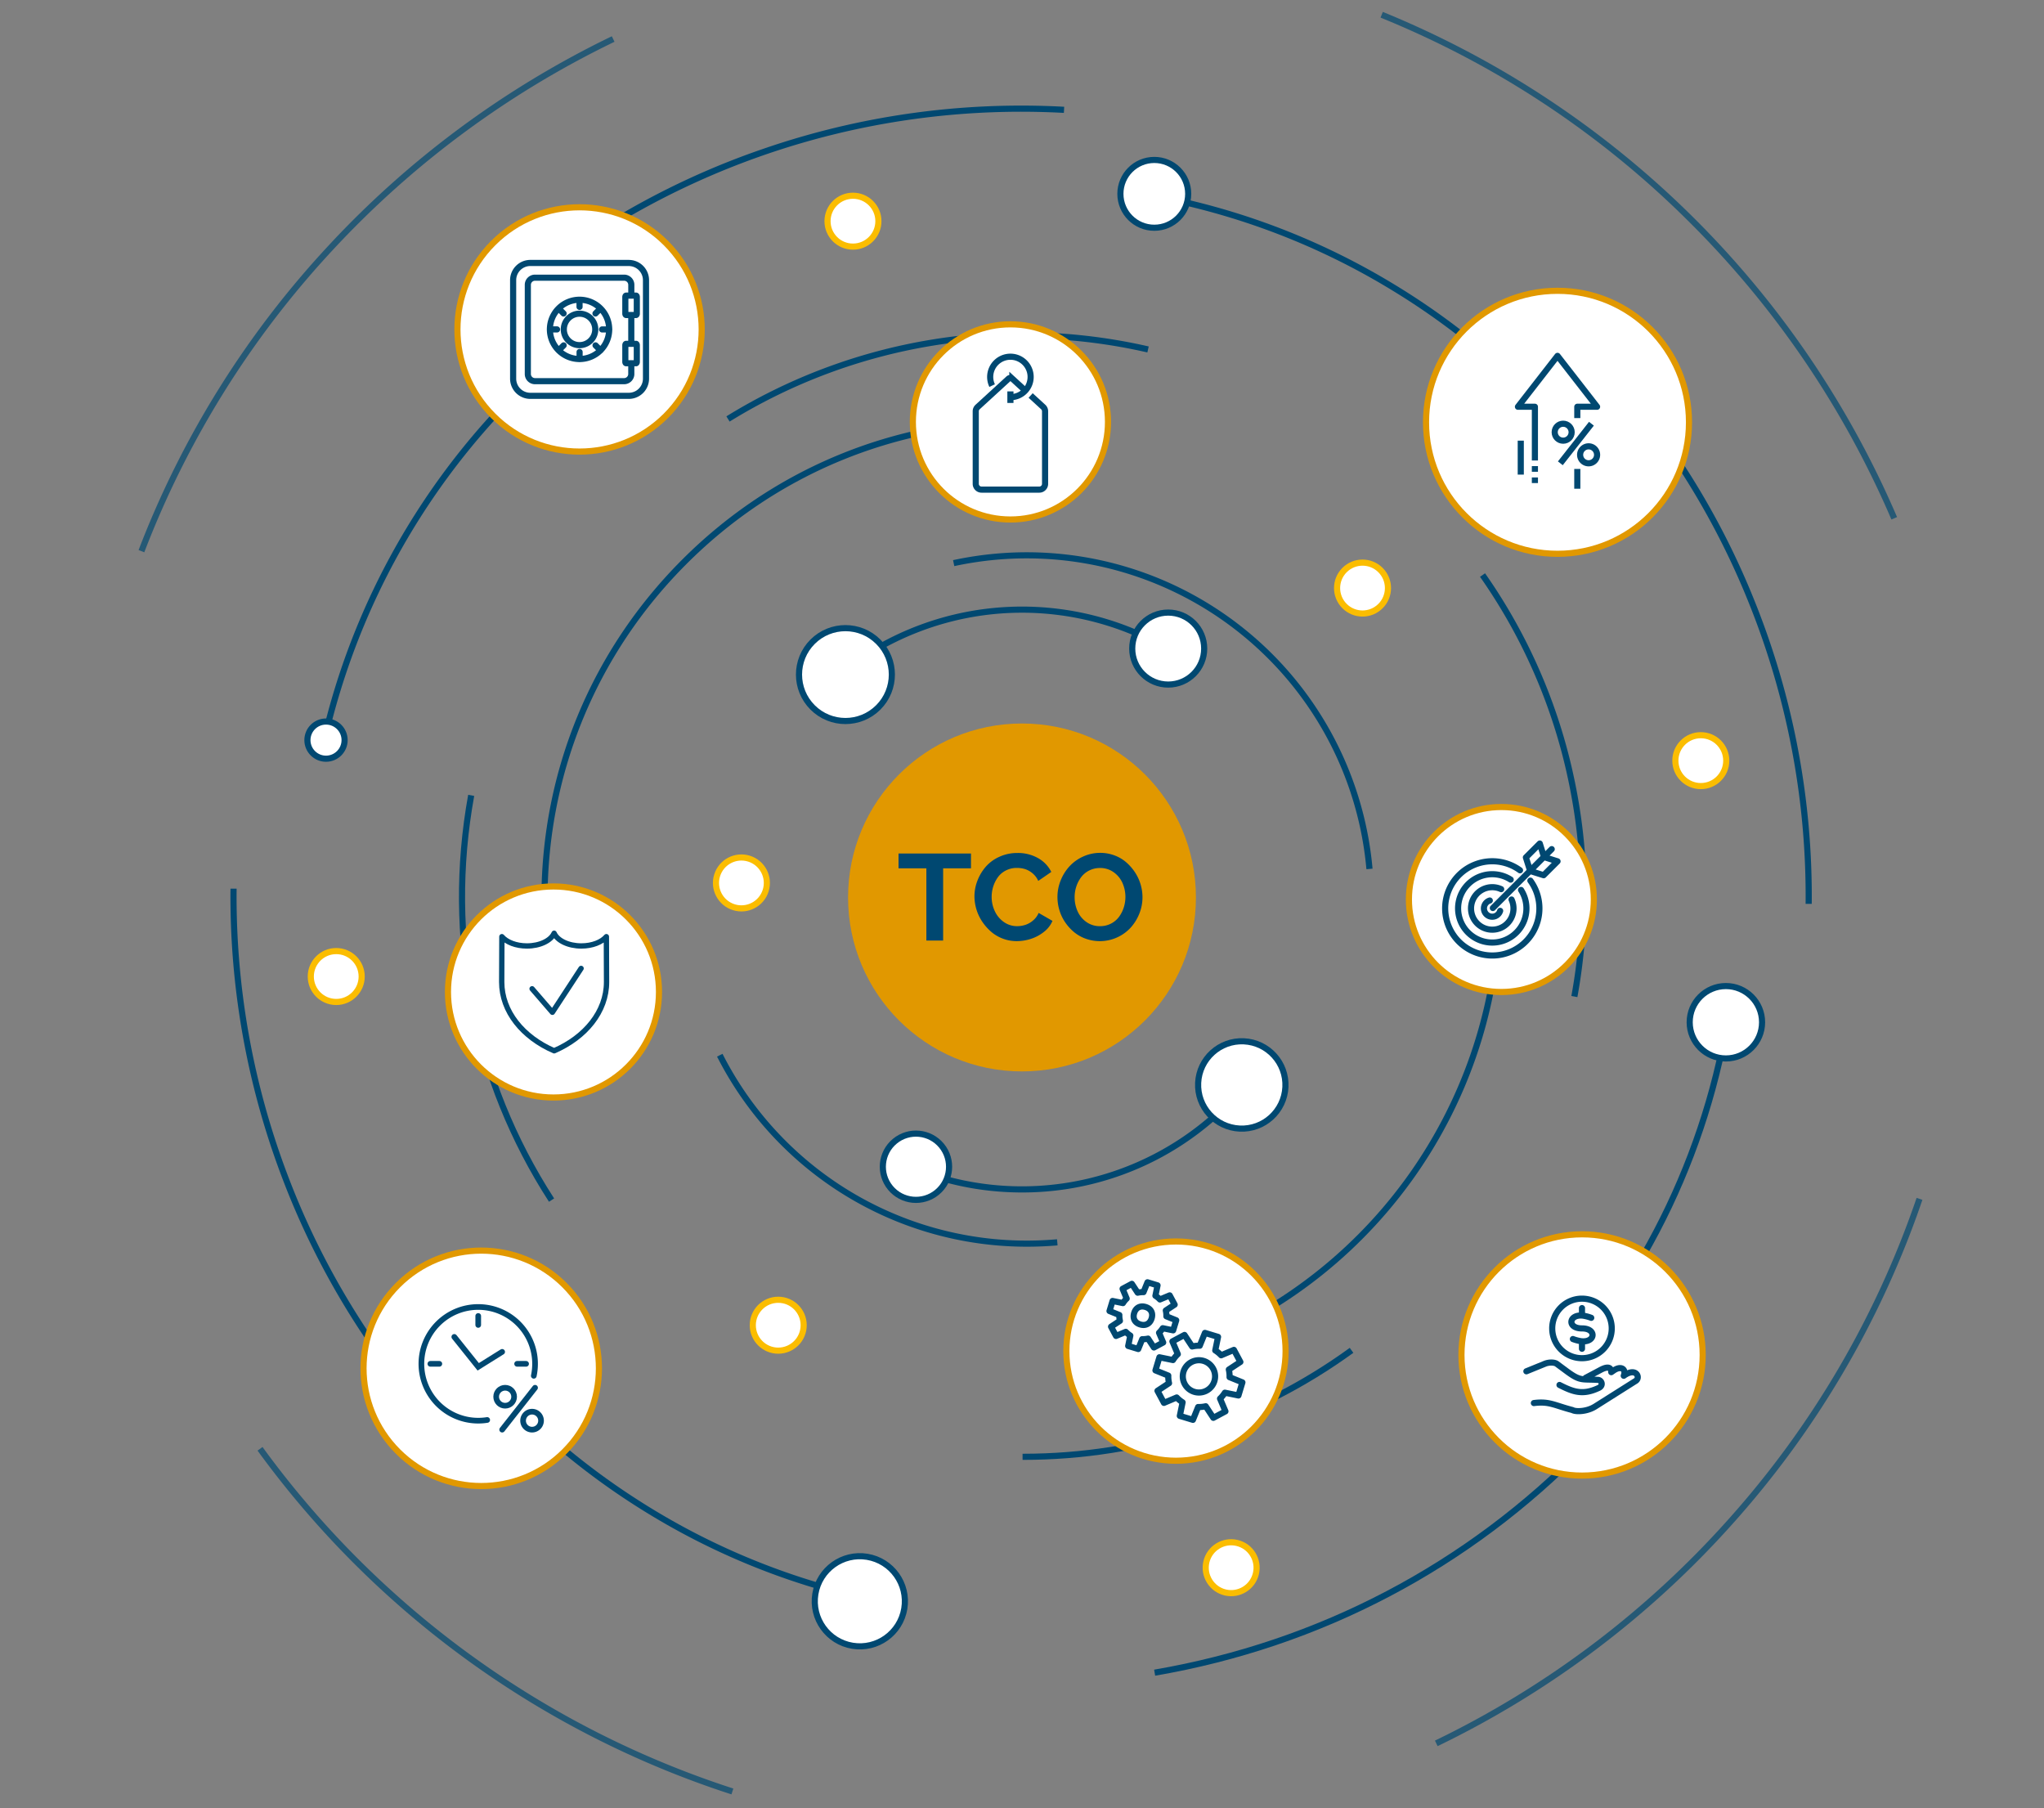 <?xml version="1.0" encoding="UTF-8"?> <svg xmlns="http://www.w3.org/2000/svg" width="2000" height="1768.99" viewBox="0 0 2000 1768.99"><rect x="0" y="0" width="2000" height="1768.99" fill="#808080" stroke="none"/><circle cx="1000" cy="878" r="170.19" fill="#e19800"></circle><path d="M1000.18,1166.62c-5.26,0-10.52-.14-15.81-.43a284.54,284.54,0,0,1-114.87-30.92l2.74-5.34a280.91,280.91,0,0,0,353.85-83.65l4.83,3.56A286,286,0,0,1,1000.18,1166.62Z" fill="#004871"></path><path d="M823.35,662l-3.78-4.66a286.74,286.74,0,0,1,345.63-11.57l-3.46,4.9A280.74,280.74,0,0,0,823.35,662Z" fill="#004871"></path><path d="M1174.67,1316.73l-2.23-5.57A464.41,464.41,0,0,0,1464.24,880h6a470.39,470.39,0,0,1-295.57,436.73Z" fill="#004871"></path><path d="M533.39,938.66A475.83,475.83,0,0,1,529.76,880c0-125.61,48.91-243.69,137.73-332.51S874.39,409.76,1000,409.76v6c-124,0-240.58,48.29-328.27,136S535.76,756,535.76,880a471.67,471.67,0,0,0,3.58,57.92Z" fill="#004871"></path><path d="M1004.23,1219.68a339.89,339.89,0,0,1-302.62-186l5.35-2.71a333.83,333.83,0,0,0,327.31,181.42l.53,6Q1019.47,1219.69,1004.23,1219.68Z" fill="#004871"></path><path d="M1337,850.36a333.69,333.69,0,0,0-362-302.78,336.56,336.56,0,0,0-41.24,6.26L932.55,548a344.79,344.79,0,0,1,42-6.37A339.7,339.7,0,0,1,1343,849.83Z" fill="#004871"></path><path d="M871.85,1571.64a696.47,696.47,0,0,1-247.43-96.93,703.92,703.92,0,0,1-191-178l4.83-3.56a698.1,698.1,0,0,0,189.4,176.49,690.79,690.79,0,0,0,245.31,96.1Z" fill="#004871"></path><path d="M1511.48,1362.7l-4.36-4.12c101.75-107.78,165.52-242.12,184.4-388.49l6,.77C1678.43,1118.49,1614.11,1254,1511.48,1362.7Z" fill="#004871"></path><path d="M1561.61,466.64a697.18,697.18,0,0,0-199.77-182.81,689.77,689.77,0,0,0-259.93-93.72l.88-5.94A696,696,0,0,1,1365,278.7a703.15,703.15,0,0,1,201.48,184.38Z" fill="#004871"></path><path d="M316.84,739.65l-5.88-1.2A703.9,703.9,0,0,1,609,295.33l3.34,5A697.87,697.87,0,0,0,316.84,739.65Z" fill="#004871"></path><path d="M429.65,1400.77A766.18,766.18,0,0,1,276,1152.1a774.21,774.21,0,0,1-50.48-282.73l6,0A768.2,768.2,0,0,0,281.61,1150,760.35,760.35,0,0,0,434.06,1396.7Z" fill="#004871"></path><path d="M1130.29,1639.37l-1-5.91c160.81-27.64,305.73-103.77,419.09-220.15l4.3,4.19C1438.42,1534.79,1292.37,1611.52,1130.29,1639.37Z" fill="#004871"></path><path d="M1772.74,884.29l-6,0a767.45,767.45,0,0,0-55-293A759.48,759.48,0,0,0,1544.8,337l4.25-4.23A765.39,765.39,0,0,1,1717.26,589,773.41,773.41,0,0,1,1772.74,884.29Z" fill="#004871"></path><path d="M490.46,301.92l-4-4.49A765.92,765.92,0,0,1,747.09,145.51a773.66,773.66,0,0,1,294.2-41.06l-.32,6A768.16,768.16,0,0,0,490.46,301.92Z" fill="#004871"></path><g opacity="0.7"><path d="M141.19,540.31l-5.6-2.15A919.89,919.89,0,0,1,321.32,240.39,929.51,929.51,0,0,1,598.66,35.48l2.61,5.4A923.69,923.69,0,0,0,325.72,244.47,913.87,913.87,0,0,0,141.19,540.31Z" fill="#004871"></path></g><g opacity="0.7"><path d="M715.71,1755.47A925.77,925.77,0,0,1,252,1419.15l4.85-3.54a919.63,919.63,0,0,0,460.7,334.15Z" fill="#004871"></path></g><g opacity="0.7"><path d="M1406.67,1708.27l-2.62-5.4a922.57,922.57,0,0,0,286.3-215.56,913.07,913.07,0,0,0,185-315.42l5.67,1.94a918.8,918.8,0,0,1-186.18,317.49A928.85,928.85,0,0,1,1406.67,1708.27Z" fill="#004871"></path></g><g opacity="0.7"><path d="M1850.7,508.23a923.06,923.06,0,0,0-199.57-292.79A913.82,913.82,0,0,0,1350.81,17.22l2.26-5.56a929.44,929.44,0,0,1,503.14,494.2Z" fill="#004871"></path></g><path d="M537.16,1175.7c-76.22-117.86-104.29-259.25-79.06-398.12l5.9,1.08c-25,137.36,2.81,277.21,78.2,393.78Z" fill="#004871"></path><path d="M1000.87,1428.23h-.31v-6h.3c115.87,0,226.45-35.82,319.83-103.59l3.52,4.86C1229.82,1392,1118,1428.23,1000.87,1428.23Z" fill="#004871"></path><path d="M1543.44,975.49l-5.9-1.07a545.5,545.5,0,0,0-3.18-211.85,539.68,539.68,0,0,0-86.19-198.27l4.92-3.44a545.72,545.72,0,0,1,87.14,200.46A551.34,551.34,0,0,1,1543.44,975.49Z" fill="#004871"></path><path d="M713.91,412.42l-3.16-5.1A552,552,0,0,1,1124,338.94l-1.34,5.85a546,546,0,0,0-408.71,67.63Z" fill="#004871"></path><circle cx="827.23" cy="659.95" r="45.43" transform="translate(-224.36 778.24) rotate(-45)" fill="#fff" stroke="#004871" stroke-miterlimit="10" stroke-width="6"></circle><circle cx="841.29" cy="1566.46" r="44.1" transform="translate(-841.01 2142.18) rotate(-80.65)" fill="#fff" stroke="#004871" stroke-miterlimit="10" stroke-width="6"></circle><circle cx="318.99" cy="724.07" r="18.19" fill="#fff" stroke="#004871" stroke-miterlimit="10" stroke-width="6"></circle><circle cx="1143.06" cy="634.51" r="35.21" fill="#fff" stroke="#004871" stroke-miterlimit="10" stroke-width="6"></circle><circle cx="988.67" cy="412.76" r="95.47" fill="#fff" stroke="#e19800" stroke-miterlimit="10" stroke-width="6"></circle><circle cx="1469.06" cy="880" r="90.48" fill="#fff" stroke="#e19800" stroke-miterlimit="10" stroke-width="6"></circle><circle cx="1150.66" cy="1321.81" r="107.26" fill="#fff" stroke="#e19800" stroke-miterlimit="10" stroke-width="6"></circle><circle cx="541.56" cy="970.48" r="103.24" fill="#fff" stroke="#e19800" stroke-miterlimit="10" stroke-width="6"></circle><circle cx="567.09" cy="322.28" r="119.5" transform="translate(-61.79 495.39) rotate(-45)" fill="#fff" stroke="#e19800" stroke-miterlimit="10" stroke-width="6"></circle><circle cx="1523.98" cy="413.14" r="128.65" fill="#fff" stroke="#e19800" stroke-miterlimit="10" stroke-width="6"></circle><circle cx="1548.01" cy="1325.57" r="118.02" fill="#fff" stroke="#e19800" stroke-miterlimit="10" stroke-width="6"></circle><circle cx="470.86" cy="1338.65" r="115.17" transform="translate(-808.65 725.03) rotate(-45)" fill="#fff" stroke="#e19800" stroke-miterlimit="10" stroke-width="6"></circle><circle cx="1215.11" cy="1061.48" r="42.74" transform="translate(96.7 2224.4) rotate(-87.26)" fill="#fff" stroke="#004871" stroke-miterlimit="10" stroke-width="6"></circle><circle cx="1688.73" cy="1000.09" r="35.41" fill="#fff" stroke="#004871" stroke-miterlimit="10" stroke-width="6"></circle><circle cx="896.23" cy="1141.52" r="32.41" transform="translate(-521.08 829.21) rotate(-39.44)" fill="#fff" stroke="#004871" stroke-miterlimit="10" stroke-width="6"></circle><circle cx="1129.45" cy="189.64" r="33.17" fill="#fff" stroke="#004871" stroke-miterlimit="10" stroke-width="6"></circle><circle cx="761.48" cy="1296.48" r="24.9" fill="#fff" stroke="#fbbd00" stroke-miterlimit="10" stroke-width="6"></circle><circle cx="834.6" cy="216.38" r="24.9" fill="#fff" stroke="#fbbd00" stroke-miterlimit="10" stroke-width="6"></circle><circle cx="725.48" cy="863.84" r="24.9" transform="translate(-315.42 1298.66) rotate(-72.65)" fill="#fff" stroke="#fbbd00" stroke-miterlimit="10" stroke-width="6"></circle><circle cx="1333.19" cy="575.32" r="24.9" transform="translate(-16.33 1111.21) rotate(-45)" fill="#fff" stroke="#fbbd00" stroke-miterlimit="10" stroke-width="6"></circle><circle cx="329" cy="955.35" r="24.9" fill="#fff" stroke="#fbbd00" stroke-miterlimit="10" stroke-width="6"></circle><circle cx="1664.2" cy="744.15" r="24.9" fill="#fff" stroke="#fbbd00" stroke-miterlimit="10" stroke-width="6"></circle><circle cx="1204.69" cy="1533.79" r="24.9" transform="translate(-564.85 2353.86) rotate(-76.72)" fill="#fff" stroke="#fbbd00" stroke-miterlimit="10" stroke-width="6"></circle><path d="M950.08,849.49H922.83v70.67h-16.4V849.49H879.18V835h70.9Z" fill="#004871"></path><path d="M995.49,834.49a39.72,39.72,0,0,1,20.18,5,31.68,31.68,0,0,1,13,13.54l-12.77,8.78a20.24,20.24,0,0,0-5.68-7.52,21.61,21.61,0,0,0-7.36-4.08,27.22,27.22,0,0,0-7.82-1.11,23.26,23.26,0,0,0-10.81,2.49,21.66,21.66,0,0,0-7.79,6.59,31.77,31.77,0,0,0-4.54,9,33.1,33.1,0,0,0-1.59,10.17,32.58,32.58,0,0,0,3.11,14.12,26.48,26.48,0,0,0,8.91,10.61,22.13,22.13,0,0,0,12.94,4,26.07,26.07,0,0,0,8-1.26,22.23,22.23,0,0,0,7.53-4.28,19.51,19.51,0,0,0,5.48-7.41l13.54,7.79a26.68,26.68,0,0,1-8.3,10.7,40.08,40.08,0,0,1-12.71,6.85,45,45,0,0,1-14,2.26,38.14,38.14,0,0,1-13.6-2.46,37.55,37.55,0,0,1-11.45-6.77,49.75,49.75,0,0,1-8.67-9.84A44.92,44.92,0,0,1,953.48,877a42.57,42.57,0,0,1,2.9-15.41A45.59,45.59,0,0,1,964.49,848a38.67,38.67,0,0,1,13.3-9.76A41.83,41.83,0,0,1,995.49,834.49Z" fill="#004871"></path><path d="M1034.69,877.56a43,43,0,0,1,3.19-16.32,45.11,45.11,0,0,1,8.67-13.8,41.31,41.31,0,0,1,13.33-9.49,39.9,39.9,0,0,1,16.7-3.58,39.3,39.3,0,0,1,13.77,2.44,36.92,36.92,0,0,1,11.49,6.68,48,48,0,0,1,8.58,9.72,44.47,44.47,0,0,1,7.47,24.58,42.76,42.76,0,0,1-3.16,16.2,45,45,0,0,1-8.59,13.74,41.07,41.07,0,0,1-43.74,10.64,38,38,0,0,1-11.54-6.53,46.45,46.45,0,0,1-8.67-9.61,43,43,0,0,1-5.6-11.81A44.61,44.61,0,0,1,1034.69,877.56Zm41.66,28.53a22.89,22.89,0,0,0,10.6-2.46,22.45,22.45,0,0,0,7.86-6.53,31.67,31.67,0,0,0,4.71-9.14,33.78,33.78,0,0,0-1.29-24.32,25.66,25.66,0,0,0-8.73-10.46,22.38,22.38,0,0,0-13.15-4,23,23,0,0,0-10.61,2.46,22.55,22.55,0,0,0-7.85,6.5,31.66,31.66,0,0,0-4.72,9.09,32.82,32.82,0,0,0-1.67,10.37,33.53,33.53,0,0,0,2.88,13.91A25.34,25.34,0,0,0,1063,902,22.39,22.39,0,0,0,1076.35,906.09Z" fill="#004871"></path><path d="M622.33,289.21h-9.68c-.43,0-.78.59-.78,1.31v16.36c0,.72.35,1.31.78,1.31h9.68c.42,0,.77-.59.77-1.31V290.52c0-.72-.35-1.31-.77-1.31Zm0,47.17h-9.68c-.43,0-.78.59-.78,1.31v16.36c0,.72.35,1.31.78,1.31h9.68c.42,0,.77-.59.77-1.31V337.69c0-.72-.35-1.31-.77-1.31Zm-4.61-49.09v-8.62a7,7,0,0,0-7-7H523.47a7,7,0,0,0-7,7V365.9a7,7,0,0,0,7,7H610.7a7,7,0,0,0,7-7v-9.76m0-20.67V310.24m-50.63-17a29,29,0,1,0,29,29,29,29,0,0,0-29-29Zm0,13.65a15.38,15.38,0,1,0,15.37,15.37,15.38,15.38,0,0,0-15.37-15.37Zm48.22-49.63H518.86a16.82,16.82,0,0,0-16.77,16.78v96.45a16.81,16.81,0,0,0,16.77,16.77h96.45a16.82,16.82,0,0,0,16.78-16.77V274.06a16.83,16.83,0,0,0-16.78-16.78Zm-48.22,36v6.95m-20.53,1.55,4.92,4.91m-13.42,15.61h7m1.55,20.53,4.92-4.92m15.61,13.42v-6.95m20.52-1.55-4.91-4.92m13.41-15.61h-7m-1.55-20.52-4.91,4.91" fill="none" stroke="#004871" stroke-linecap="round" stroke-linejoin="round" stroke-width="6"></path><path d="M1002.79,381.72l-12.21-11.19a2.83,2.83,0,0,0-3.82,0l-30.17,27.65a5.66,5.66,0,0,0-1.84,4.17v71a5.65,5.65,0,0,0,5.66,5.65h56.52a5.65,5.65,0,0,0,5.65-5.65v-71a5.69,5.69,0,0,0-1.83-4.17l-12.3-11.27" fill="none" stroke="#004871" stroke-miterlimit="10" stroke-width="6"></path><path d="M970.78,377.25a19.79,19.79,0,1,1,17.89,11.31" fill="none" stroke="#004871" stroke-miterlimit="10" stroke-width="6"></path><line x1="988.67" y1="382.91" x2="988.67" y2="394.21" fill="none" stroke="#004871" stroke-miterlimit="10" stroke-width="6"></line><polyline points="1543.35 409 1543.35 397.93 1562.71 397.93 1523.98 348.14 1485.26 397.93 1501.86 397.93 1501.86 450.49" fill="none" stroke="#004871" stroke-linejoin="round" stroke-width="6"></polyline><line x1="1501.86" y1="456.02" x2="1501.86" y2="461.55" fill="none" stroke="#004871" stroke-linejoin="round" stroke-width="6"></line><line x1="1501.86" y1="467.08" x2="1501.86" y2="472.61" fill="none" stroke="#004871" stroke-linejoin="round" stroke-width="6"></line><line x1="1488.03" y1="431.12" x2="1488.03" y2="464.31" fill="none" stroke="#004871" stroke-linejoin="round" stroke-width="6"></line><circle cx="1529.52" cy="422.83" r="8.3" fill="none" stroke="#004871" stroke-linejoin="round" stroke-width="6"></circle><path d="M1554.41,453.25h0a8.3,8.3,0,0,1-8.3-8.3h0a8.3,8.3,0,0,1,8.3-8.29h0a8.3,8.3,0,0,1,8.3,8.29h0A8.3,8.3,0,0,1,1554.41,453.25Z" fill="none" stroke="#004871" stroke-linejoin="round" stroke-width="6"></path><line x1="1526.75" y1="453.25" x2="1557.17" y2="414.53" fill="none" stroke="#004871" stroke-linejoin="round" stroke-width="6"></line><line x1="1543.35" y1="458.78" x2="1543.35" y2="478.14" fill="none" stroke="#004871" stroke-linejoin="round" stroke-width="6"></line><path d="M1497.43,861.55a46.1,46.1,0,1,1-10.13-10.13m1,19.24a33.43,33.43,0,1,1-10.13-10.13M1479,880a20.78,20.78,0,1,1-10.14-10.13m-1,21.24a8.11,8.11,0,1,1-13.48-8.12,8,8,0,0,1,3.34-2m3,7.33,57.59-57.59m-19.54,21.85,11.65,3.66,13.59-13.58L1512.4,839m-15.68,11.49-3.67-11.65,13.59-13.59,3.66,11.65" fill="none" stroke="#004871" stroke-linecap="round" stroke-linejoin="round" stroke-width="6"></path><path d="M1551.45,1348l14.8-7.87c3.48-1.85,10.28-4.66,10.32,2.28l2.5-1.71c7-4.8,12.36-1.4,9.73,5.24,12.47-9.06,16.88,2.41,11.33,5.23l-27.59,17.43-11.7,7.39c-8.27,5.22-19.19,5.3-22.27,3.47-17.45-4.5-22.49-8.79-37.71-6.83m-7.34-31.07,18-7.33c4.61-1.87,9.76-1.39,11.71,0l9.77,7.24c13.57,10,14.67,7.54,30.65,8.49,3.54.21,5.87,5.92,0,8.17-14.92,6.83-24.12,3.77-37.72-3.2m22-75.2v6.25m0,27.26v6.26m0-49a29.12,29.12,0,1,1-29.12,29.12,29.11,29.11,0,0,1,29.12-29.12Zm9.06,18.75a40.45,40.45,0,0,0-8.09-2.15c-14-1.58-15.84,12.57-.89,12.52,14.52,0,13.16,14.12-.92,12.52a40.46,40.46,0,0,1-8.06-2.14" fill="none" stroke="#004871" stroke-linecap="round" stroke-linejoin="round" stroke-width="6"></path><path d="M1129.09,1318.26l9.06-4.86-4.05-9.55a22.94,22.94,0,0,0,3.63-4.44l10.17,2.09,3-9.84-9.62-3.89a22.65,22.65,0,0,0-.57-5.71l8.67-5.71-4.85-9.06-9.56,4a22.58,22.58,0,0,0-4.43-3.63l2.09-10.17-9.84-3-3.89,9.62a23.11,23.11,0,0,0-5.71.56l-5.71-8.66-9.06,4.85,4,9.55a23,23,0,0,0-3.64,4.44l-10.16-2.09-3,9.84,9.62,3.89a22.65,22.65,0,0,0,.57,5.71l-8.66,5.71,4.85,9.06,9.55-4a23,23,0,0,0,4.44,3.64l-2.09,10.16,9.84,3,3.89-9.62a23.12,23.12,0,0,0,5.71-.57l5.71,8.67Zm-8.24-39.63c-5.23-1.58-9.54.73-11.12,6s.72,9.54,6,11.12,9.54-.72,11.13-6-.73-9.53-6-11.12Zm66.4,108.45,11.81-6.33-5.28-12.47a29.46,29.46,0,0,0,4.74-5.78l13.26,2.72,3.88-12.82-12.55-5.08a29.41,29.41,0,0,0-.74-7.45l11.31-7.45-6.33-11.81-12.47,5.28a29.82,29.82,0,0,0-5.78-4.74l2.73-13.26L1179,1304l-5.08,12.55a29.88,29.88,0,0,0-7.45.74L1159,1306l-11.82,6.32,5.28,12.47a29.82,29.82,0,0,0-4.74,5.78l-13.26-2.72-3.88,12.83,12.55,5.07a29.32,29.32,0,0,0,.74,7.45l-11.3,7.45,6.32,11.81,12.47-5.28a29.87,29.87,0,0,0,5.78,4.75l-2.72,13.25,12.83,3.88,5.08-12.54a29.75,29.75,0,0,0,7.44-.75l7.45,11.31Zm-9.54-55.67a15.8,15.8,0,1,0,10.55,19.7,15.8,15.8,0,0,0-10.55-19.7Z" fill="none" stroke="#004871" stroke-linecap="round" stroke-linejoin="round" stroke-width="6"></path><path d="M542.2,1028c-30.62-13.26-51.29-38.4-51.29-67.25,0-14.78.17-29.59.17-44.39,4.6,5.4,13.84,9.09,24.49,9.09,12.75,0,23.48-5.28,26.63-12.45,3.16,7.17,13.88,12.45,26.63,12.45,10.66,0,19.9-3.69,24.49-9.09,0,14.8.17,29.61.17,44.39,0,28.85-20.67,54-51.29,67.25Zm-21.56-60.66,19.86,23,28.08-42.92" fill="none" stroke="#004871" stroke-linecap="round" stroke-linejoin="round" stroke-width="5.22"></path><line x1="467.93" y1="1287.43" x2="467.93" y2="1296.21" fill="none" stroke="#004871" stroke-linecap="round" stroke-miterlimit="10" stroke-width="5.54"></line><line x1="421.1" y1="1334.26" x2="429.88" y2="1334.26" fill="none" stroke="#004871" stroke-linecap="round" stroke-miterlimit="10" stroke-width="5.54"></line><line x1="505.98" y1="1334.26" x2="514.76" y2="1334.26" fill="none" stroke="#004871" stroke-linecap="round" stroke-miterlimit="10" stroke-width="5.54"></line><polyline points="444.52 1307.91 467.93 1337.18 491.35 1322.55" fill="none" stroke="#004871" stroke-linecap="round" stroke-miterlimit="10" stroke-width="5.54"></polyline><circle cx="494.27" cy="1366.45" r="8.78" fill="none" stroke="#004871" stroke-linecap="round" stroke-miterlimit="10" stroke-width="5.54"></circle><path d="M520.61,1398.65h0a8.79,8.79,0,0,1-8.78-8.78h0a8.79,8.79,0,0,1,8.78-8.79h0a8.79,8.79,0,0,1,8.78,8.79h0A8.79,8.79,0,0,1,520.61,1398.65Z" fill="none" stroke="#004871" stroke-linecap="round" stroke-miterlimit="10" stroke-width="5.54"></path><line x1="491.34" y1="1398.65" x2="523.54" y2="1357.67" fill="none" stroke="#004871" stroke-linecap="round" stroke-miterlimit="10" stroke-width="5.54"></line><path d="M476.71,1389.18a56.44,56.44,0,0,1-8.78.69,55.61,55.61,0,1,1,55.61-55.61,56.36,56.36,0,0,1-1.23,11.7" fill="none" stroke="#004871" stroke-linecap="round" stroke-miterlimit="10" stroke-width="5.54"></path></svg> 